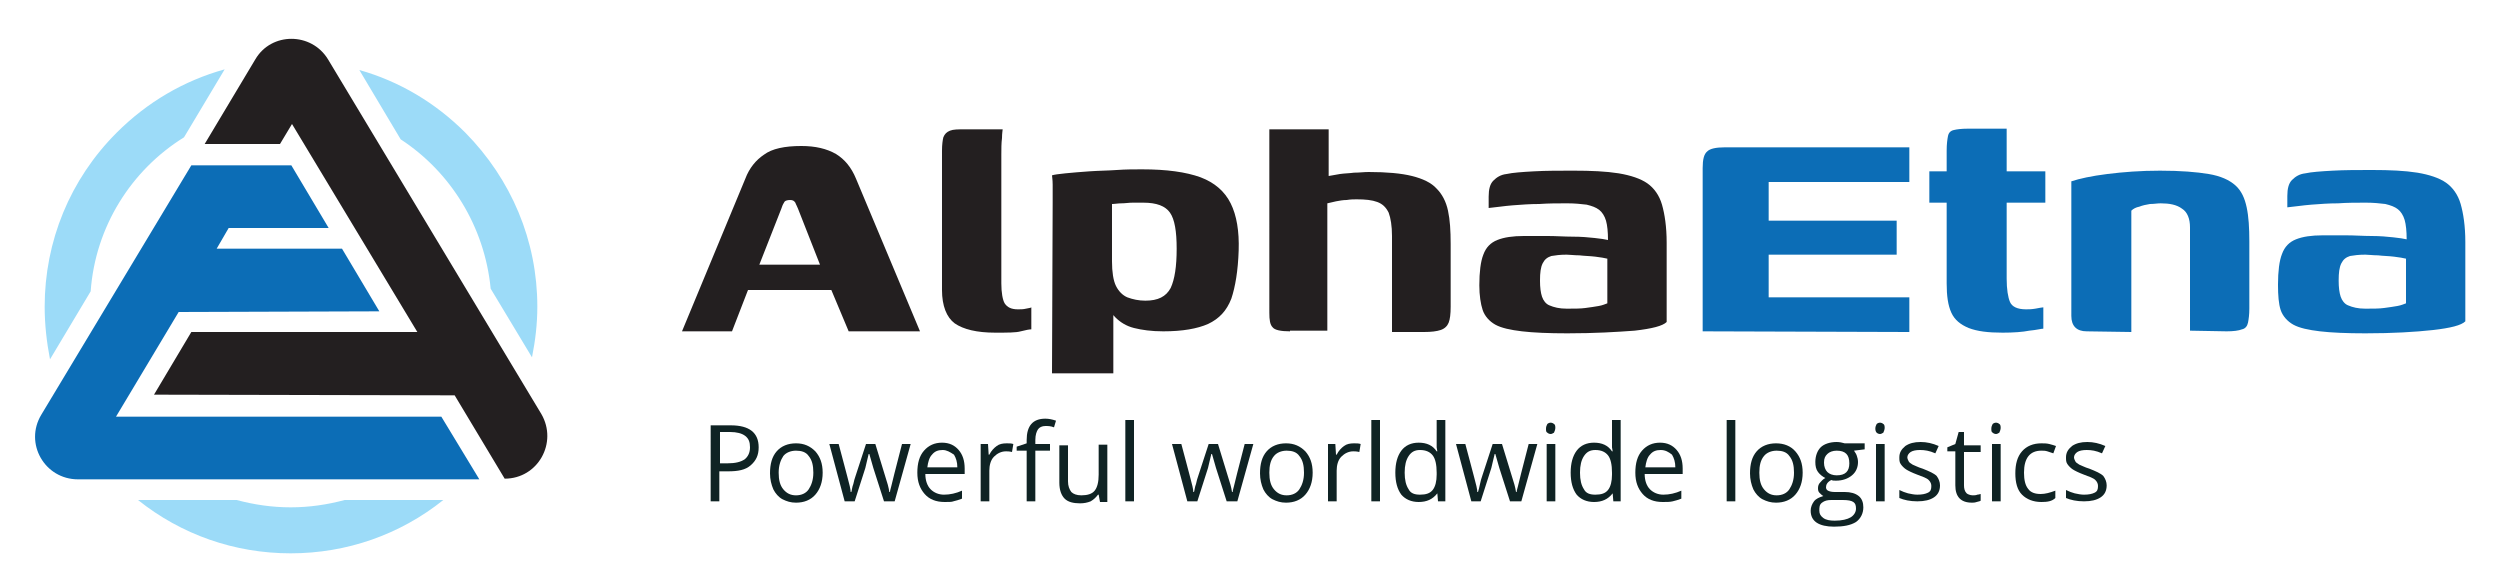 <?xml version="1.0" encoding="utf-8"?>
<!-- Generator: Adobe Illustrator 22.0.1, SVG Export Plug-In . SVG Version: 6.00 Build 0)  -->
<svg version="1.1" id="Layer_1" xmlns="http://www.w3.org/2000/svg" xmlns:xlink="http://www.w3.org/1999/xlink" x="0px" y="0px"
	 viewBox="0 0 375 86.1" style="enable-background:new 0 0 375 86.1;" xml:space="preserve">
<style type="text/css">
	.st0{fill:#231F20;}
	.st1{fill:#0C6DB6;}
	.st2{fill:#0F2324;}
	.st3{fill:#9CDBF8;}
</style>
<g>
	<g>
		<path class="st0" d="M102.3,49.7l9.5-22.9c0.6-1.6,1.6-2.8,2.8-3.6c1.2-0.9,3.1-1.3,5.6-1.3c2.1,0,3.8,0.4,5.2,1.2
			c1.3,0.8,2.3,2,3,3.7l9.6,22.9h-10.7l-2.6-6.2h-12.5l-2.4,6.2H102.3z M113.9,39.7h9.1l-3.3-8.4c-0.1-0.3-0.3-0.6-0.4-0.9
			c-0.2-0.3-0.4-0.4-0.8-0.4c-0.4,0-0.8,0.1-0.9,0.4c-0.2,0.3-0.3,0.6-0.4,0.9L113.9,39.7z"/>
		<path class="st0" d="M149.3,49.9c-2.8,0-4.8-0.5-6.1-1.4c-1.2-0.9-1.9-2.6-1.9-5V22.6c0-0.9,0.1-1.6,0.2-2c0.2-0.5,0.5-0.8,1-1
			s1.2-0.2,2.1-0.2h5.8c0,0.1-0.1,0.6-0.1,1.3c-0.1,0.8-0.1,1.6-0.1,2.5v19.3c0,1.4,0.2,2.5,0.5,3c0.4,0.6,1,0.9,2,0.9
			c0.4,0,0.8,0,1.2-0.1s0.7-0.1,0.8-0.2v3.3c-0.3,0-0.8,0.1-1.6,0.3C152.4,49.9,151.1,49.9,149.3,49.9z"/>
		<path class="st0" d="M157.8,56.1l0.1-25.8c0-1,0-1.8,0-2.6c0-0.8-0.1-1.2-0.1-1.4c0.3-0.1,1-0.2,2-0.3c1-0.1,2.2-0.2,3.6-0.3
			c1.4-0.1,2.7-0.1,4.1-0.2s2.6-0.1,3.8-0.1c3.7,0,6.6,0.4,8.8,1.2c2.1,0.8,3.6,2.1,4.5,3.9c0.9,1.8,1.3,4.2,1.2,7.1
			c-0.1,3-0.5,5.4-1.1,7.2c-0.7,1.8-1.8,3-3.5,3.8c-1.6,0.7-3.8,1.1-6.7,1.1c-1.8,0-3.2-0.2-4.4-0.5s-2.1-0.9-2.8-1.6
			s-1.2-1.5-1.6-2.5l1.3-0.5V56h-9.2V56.1z M171.8,45.1c1.9,0,3.1-0.6,3.8-1.9c0.6-1.3,0.9-3.2,0.9-5.9c0-2.6-0.3-4.4-1-5.4
			c-0.7-1-2-1.5-4-1.5c-0.5,0-1,0-1.6,0s-1.1,0.1-1.7,0.1c-0.5,0-1,0.1-1.4,0.1v8.6c0,1.6,0.2,2.9,0.6,3.7c0.4,0.8,1,1.4,1.7,1.7
			C169.9,44.9,170.8,45.1,171.8,45.1z"/>
		<path class="st0" d="M193.5,49.7c-1.4,0-2.3-0.2-2.6-0.6c-0.4-0.4-0.5-1.1-0.5-2.2V19.4h8.9v7c0.5-0.1,1.1-0.2,1.7-0.3
			c0.7-0.1,1.4-0.1,2.1-0.2c0.8,0,1.5-0.1,2.2-0.1c2.7,0,4.9,0.2,6.5,0.6s2.9,1,3.7,1.9c0.8,0.8,1.4,1.9,1.7,3.3
			c0.3,1.4,0.4,3,0.4,5V46c0,1.1-0.1,1.9-0.3,2.4s-0.6,0.9-1.2,1.1c-0.6,0.2-1.4,0.3-2.5,0.3h-4.8V35.4c0-1.5-0.2-2.7-0.5-3.5
			c-0.4-0.8-0.9-1.3-1.7-1.6c-0.8-0.3-1.8-0.4-3.1-0.4c-0.4,0-0.9,0-1.5,0.1c-0.5,0-1.1,0.1-1.6,0.2s-0.9,0.2-1.3,0.3v19.1h-5.6
			V49.7z"/>
		<path class="st0" d="M235.1,50c-2.8,0-5.1-0.1-6.8-0.3c-1.7-0.2-3.1-0.5-4-1s-1.6-1.3-1.9-2.2s-0.5-2.2-0.5-3.7
			c0-2,0.2-3.6,0.6-4.6c0.4-1.1,1.1-1.8,2.1-2.2c1-0.4,2.3-0.6,4-0.6c1,0,2.2,0,3.5,0s2.6,0.1,3.8,0.1c1.3,0,2.4,0.1,3.3,0.2
			s1.6,0.2,2,0.3c0-1.2-0.1-2.2-0.3-2.9c-0.2-0.7-0.6-1.3-1-1.6c-0.5-0.4-1.1-0.6-1.9-0.8c-0.8-0.1-1.8-0.2-2.9-0.2
			c-1.4,0-2.8,0-4.2,0.1c-1.4,0-2.7,0.1-4,0.2s-2.5,0.3-3.6,0.4v-1.7c0-1.1,0.2-1.9,0.7-2.4s1.1-0.9,2-1c0.9-0.2,2.3-0.3,4.1-0.4
			c1.8-0.1,3.8-0.1,5.9-0.1c2.7,0,4.9,0.1,6.8,0.4c1.8,0.3,3.3,0.8,4.3,1.5s1.8,1.8,2.2,3.2c0.4,1.4,0.7,3.3,0.7,5.7v11.9
			c-0.6,0.6-2.2,1-4.8,1.3C242.5,49.8,239.2,50,235.1,50z M235,46.3c1.1,0,2.1,0,2.8-0.1c0.8-0.1,1.4-0.2,2-0.3
			c0.6-0.1,1-0.3,1.3-0.4v-6.7c-0.4-0.1-1-0.2-1.8-0.3c-0.8-0.1-1.6-0.1-2.4-0.2c-0.8,0-1.4-0.1-1.9-0.1c-1,0-1.7,0.1-2.3,0.2
			c-0.6,0.2-1,0.5-1.3,1.1s-0.4,1.4-0.4,2.6c0,1,0.1,1.8,0.3,2.4c0.2,0.6,0.6,1.1,1.1,1.3C233.1,46.1,233.9,46.3,235,46.3z"/>
		<path class="st1" d="M255.4,49.7V25.2c0-1.3,0.2-2.1,0.7-2.5c0.4-0.4,1.3-0.6,2.6-0.6h27.7v5.2h-21.1v5.8h19.2v5.1h-19.2v6.4h21.1
			v5.2L255.4,49.7L255.4,49.7z"/>
		<path class="st1" d="M300.4,49.9c-2.2,0-3.8-0.2-5.1-0.7c-1.2-0.5-2.1-1.2-2.6-2.3c-0.5-1.1-0.7-2.5-0.7-4.4V30.4h-2.6v-4.7h2.6
			v-3.1c0-1,0.1-1.7,0.2-2.2s0.4-0.8,0.9-0.9c0.4-0.1,1.1-0.2,2.1-0.2h5.8c0,0.2,0,0.4,0,0.6c0,0.2,0,0.5,0,0.9v4.9h5.8v4.7H301
			v11.4c0,1.6,0.2,2.8,0.5,3.5s1.1,1.1,2.4,1.1c0.4,0,0.8,0,1.4-0.1s1-0.2,1.2-0.2v3.2c-0.3,0-1,0.2-2.1,0.3
			C303.4,49.8,302,49.9,300.4,49.9z"/>
		<path class="st1" d="M313,49.7c-1.5,0-2.3-0.8-2.3-2.3V27.2c1.2-0.4,3-0.8,5.4-1.1c2.4-0.3,5-0.5,7.9-0.5c3.1,0,5.5,0.2,7.3,0.5
			s3.1,0.9,4,1.7c0.9,0.8,1.4,1.9,1.7,3.3c0.3,1.4,0.4,3.1,0.4,5.1v10.1c0,0.9-0.1,1.6-0.2,2.1s-0.4,0.9-0.9,1
			c-0.5,0.2-1.3,0.3-2.3,0.3l-5.5-0.1V34.1c0-1.3-0.4-2.3-1.2-2.8c-0.8-0.6-1.9-0.8-3.2-0.8c-0.5,0-1,0.1-1.6,0.1
			c-0.6,0.1-1.1,0.2-1.6,0.4c-0.5,0.1-0.9,0.3-1.2,0.6v18.2L313,49.7L313,49.7z"/>
		<path class="st1" d="M354.8,50c-2.8,0-5.1-0.1-6.8-0.3c-1.7-0.2-3.1-0.5-4-1s-1.6-1.3-1.9-2.2s-0.4-2.2-0.4-3.8
			c0-2,0.2-3.6,0.6-4.6c0.4-1.1,1.1-1.8,2.1-2.2c1-0.4,2.3-0.6,4-0.6c1,0,2.2,0,3.5,0s2.6,0.1,3.8,0.1c1.3,0,2.4,0.1,3.3,0.2
			s1.6,0.2,2,0.3c0-1.2-0.1-2.2-0.3-2.9c-0.2-0.7-0.6-1.3-1-1.6c-0.5-0.4-1.1-0.6-1.9-0.8c-0.8-0.1-1.8-0.2-2.9-0.2
			c-1.4,0-2.8,0-4.2,0.1c-1.4,0-2.7,0.1-4,0.2s-2.5,0.3-3.6,0.4v-1.7c0-1.1,0.2-1.9,0.7-2.4s1.1-0.9,2-1c0.9-0.2,2.3-0.3,4.1-0.4
			c1.8-0.1,3.8-0.1,5.9-0.1c2.7,0,4.9,0.1,6.8,0.4c1.8,0.3,3.3,0.8,4.3,1.5s1.8,1.8,2.2,3.2c0.4,1.4,0.7,3.3,0.7,5.7v11.9
			c-0.6,0.6-2.2,1-4.8,1.3C362.3,49.8,358.9,50,354.8,50z M354.8,46.3c1.1,0,2.1,0,2.8-0.1c0.8-0.1,1.4-0.2,2-0.3
			c0.6-0.1,1-0.3,1.3-0.4v-6.7c-0.4-0.1-1-0.2-1.8-0.3c-0.8-0.1-1.6-0.1-2.4-0.2c-0.8,0-1.4-0.1-1.9-0.1c-1,0-1.7,0.1-2.3,0.2
			c-0.6,0.2-1,0.5-1.3,1.1s-0.4,1.4-0.4,2.6c0,1,0.1,1.8,0.3,2.4c0.2,0.6,0.6,1.1,1.1,1.3C352.9,46.1,353.7,46.3,354.8,46.3z"/>
	</g>
	<g>
		<g>
			<path class="st2" d="M113.8,67.1c0,1.2-0.4,2-1.2,2.7s-1.9,0.9-3.4,0.9h-1.3v4.5h-1.3V63.8h3C112.4,63.8,113.8,64.9,113.8,67.1z
				 M107.9,69.5h1.2c1.2,0,2-0.2,2.6-0.6c0.5-0.4,0.8-1,0.8-1.8s-0.2-1.3-0.7-1.7c-0.5-0.4-1.3-0.6-2.3-0.6H108v4.7H107.9z"/>
			<path class="st2" d="M123.4,70.9c0,1.4-0.4,2.5-1.1,3.3s-1.7,1.2-2.9,1.2c-0.8,0-1.4-0.2-2-0.5s-1.1-0.9-1.4-1.5
				c-0.3-0.7-0.5-1.5-0.5-2.4c0-1.4,0.3-2.5,1-3.3s1.7-1.2,2.9-1.2s2.1,0.4,2.9,1.2C123,68.5,123.4,69.5,123.4,70.9z M116.8,70.9
				c0,1.1,0.2,1.9,0.7,2.5s1.1,0.9,1.9,0.9c0.8,0,1.5-0.3,1.9-0.9s0.7-1.4,0.7-2.5s-0.2-1.9-0.7-2.5c-0.4-0.6-1.1-0.8-1.9-0.8
				c-0.8,0-1.5,0.3-1.9,0.8C117.1,69,116.8,69.8,116.8,70.9z"/>
			<path class="st2" d="M132.6,75.2l-1.6-5c-0.1-0.3-0.3-1-0.6-2.1h-0.1c-0.2,0.9-0.4,1.6-0.5,2.1l-1.6,5h-1.5l-2.3-8.6h1.4
				c0.6,2.2,1,3.8,1.3,4.9s0.5,1.9,0.5,2.3h0.1c0.1-0.3,0.1-0.7,0.3-1.2c0.1-0.5,0.2-0.8,0.3-1.1l1.6-4.9h1.4l1.5,4.9
				c0.3,0.9,0.5,1.6,0.6,2.3h0.1c0-0.2,0.1-0.5,0.2-0.9c0.1-0.4,0.6-2.5,1.6-6.3h1.3l-2.4,8.6C134.2,75.2,132.6,75.2,132.6,75.2z"/>
			<path class="st2" d="M141.7,75.3c-1.3,0-2.3-0.4-3-1.2c-0.7-0.8-1.1-1.8-1.1-3.2c0-1.4,0.3-2.5,1-3.3s1.6-1.2,2.7-1.2
				c1.1,0,1.9,0.4,2.5,1.1s0.9,1.6,0.9,2.8v0.8h-5.9c0,1,0.3,1.8,0.8,2.3s1.2,0.8,2,0.8c0.9,0,1.8-0.2,2.7-0.6v1.2
				c-0.5,0.2-0.9,0.3-1.3,0.4C142.8,75.3,142.3,75.3,141.7,75.3z M141.4,67.5c-0.7,0-1.2,0.2-1.6,0.7c-0.4,0.4-0.6,1.1-0.7,1.9h4.5
				c0-0.8-0.2-1.4-0.5-1.9C142.5,67.8,142,67.5,141.4,67.5z"/>
			<path class="st2" d="M151,66.5c0.4,0,0.7,0,1,0.1l-0.2,1.2c-0.4-0.1-0.7-0.1-0.9-0.1c-0.7,0-1.3,0.3-1.8,0.8s-0.7,1.3-0.7,2.1
				v4.6h-1.3v-8.6h1.1l0.1,1.6h0.1c0.3-0.6,0.7-1,1.1-1.3C149.9,66.6,150.4,66.5,151,66.5z"/>
			<path class="st2" d="M157.5,67.6h-2.2v7.6H154v-7.6h-1.5V67l1.5-0.5V66c0-2.1,0.9-3.2,2.8-3.2c0.5,0,1,0.1,1.6,0.3l-0.3,1
				c-0.5-0.2-0.9-0.2-1.3-0.2c-0.5,0-0.9,0.2-1.1,0.5s-0.4,0.8-0.4,1.6v0.6h2.2V67.6z"/>
			<path class="st2" d="M160.2,66.6v5.6c0,0.7,0.2,1.2,0.5,1.6c0.3,0.3,0.8,0.5,1.5,0.5c0.9,0,1.6-0.2,2-0.7s0.6-1.3,0.6-2.4v-4.5
				h1.3v8.6H165l-0.2-1.1h-0.1c-0.3,0.4-0.6,0.7-1.1,1c-0.5,0.2-1,0.3-1.6,0.3c-1,0-1.8-0.2-2.3-0.7s-0.8-1.3-0.8-2.4v-5.6h1.3V66.6
				z"/>
			<path class="st2" d="M170.1,75.2h-1.3V63h1.3V75.2z"/>
			<path class="st2" d="M184,75.2l-1.6-5c-0.1-0.3-0.3-1-0.6-2.1h-0.1c-0.2,0.9-0.4,1.6-0.5,2.1l-1.6,5h-1.5l-2.3-8.6h1.4
				c0.6,2.2,1,3.8,1.3,4.9s0.5,1.9,0.5,2.3h0.1c0.1-0.3,0.1-0.7,0.3-1.2c0.1-0.5,0.2-0.8,0.3-1.1l1.6-4.9h1.4l1.5,4.9
				c0.3,0.9,0.5,1.6,0.6,2.3h0.1c0-0.2,0.1-0.5,0.2-0.9c0.1-0.4,0.6-2.5,1.6-6.3h1.3l-2.4,8.6C185.6,75.2,184,75.2,184,75.2z"/>
			<path class="st2" d="M196.9,70.9c0,1.4-0.4,2.5-1.1,3.3s-1.7,1.2-2.9,1.2c-0.8,0-1.4-0.2-2-0.5s-1.1-0.9-1.4-1.5
				c-0.3-0.7-0.5-1.5-0.5-2.4c0-1.4,0.3-2.5,1-3.3s1.7-1.2,2.9-1.2s2.1,0.4,2.9,1.2C196.5,68.5,196.9,69.5,196.9,70.9z M190.4,70.9
				c0,1.1,0.2,1.9,0.7,2.5s1.1,0.9,1.9,0.9c0.8,0,1.5-0.3,1.9-0.9s0.7-1.4,0.7-2.5s-0.2-1.9-0.7-2.5c-0.4-0.6-1.1-0.8-1.9-0.8
				c-0.8,0-1.5,0.3-1.9,0.8C190.6,69,190.4,69.8,190.4,70.9z"/>
			<path class="st2" d="M203.1,66.5c0.4,0,0.7,0,1,0.1l-0.2,1.2c-0.4-0.1-0.7-0.1-0.9-0.1c-0.7,0-1.3,0.3-1.8,0.8s-0.7,1.3-0.7,2.1
				v4.6h-1.3v-8.6h1.1l0.1,1.6h0.1c0.3-0.6,0.7-1,1.1-1.3C202,66.6,202.5,66.5,203.1,66.5z"/>
			<path class="st2" d="M207,75.2h-1.3V63h1.3V75.2z"/>
			<path class="st2" d="M215.6,74L215.6,74c-0.7,0.9-1.6,1.3-2.8,1.3c-1.1,0-2-0.4-2.6-1.1c-0.6-0.8-0.9-1.9-0.9-3.3
				s0.3-2.5,0.9-3.3s1.5-1.2,2.6-1.2c1.2,0,2.1,0.4,2.7,1.3h0.1l-0.1-0.6v-0.6V63h1.3v12.2h-1.1L215.6,74z M213,74.2
				c0.9,0,1.5-0.2,1.9-0.7s0.6-1.3,0.6-2.3v-0.3c0-1.2-0.2-2.1-0.6-2.6c-0.4-0.5-1-0.8-1.9-0.8c-0.8,0-1.3,0.3-1.7,0.9
				s-0.6,1.4-0.6,2.5s0.2,1.9,0.6,2.5C211.6,74,212.2,74.2,213,74.2z"/>
			<path class="st2" d="M226.5,75.2l-1.6-5c-0.1-0.3-0.3-1-0.6-2.1h-0.1c-0.2,0.9-0.4,1.6-0.5,2.1l-1.6,5h-1.4l-2.3-8.6h1.4
				c0.6,2.2,1,3.8,1.3,4.9s0.5,1.9,0.5,2.3h0.1c0.1-0.3,0.2-0.7,0.3-1.2c0.1-0.5,0.2-0.8,0.3-1.1l1.6-4.9h1.4l1.5,4.9
				c0.3,0.9,0.5,1.6,0.6,2.3h0.1c0-0.2,0.1-0.5,0.2-0.9s0.6-2.5,1.6-6.3h1.3l-2.4,8.6C228.2,75.2,226.5,75.2,226.5,75.2z"/>
			<path class="st2" d="M231.9,64.3c0-0.3,0.1-0.5,0.2-0.7c0.1-0.1,0.3-0.2,0.5-0.2s0.4,0.1,0.5,0.2c0.2,0.1,0.2,0.4,0.2,0.6
				s-0.1,0.5-0.2,0.7c-0.2,0.1-0.3,0.2-0.5,0.2s-0.4-0.1-0.5-0.2C231.9,64.8,231.9,64.6,231.9,64.3z M233.3,75.2H232v-8.6h1.3V75.2z
				"/>
			<path class="st2" d="M241.9,74L241.9,74c-0.7,0.9-1.6,1.3-2.8,1.3c-1.1,0-2-0.4-2.6-1.1c-0.6-0.8-0.9-1.9-0.9-3.3
				s0.3-2.5,0.9-3.3s1.5-1.2,2.6-1.2c1.2,0,2.1,0.4,2.7,1.3h0.1l-0.1-0.6v-0.6V63h1.3v12.2H242L241.9,74z M239.3,74.2
				c0.9,0,1.5-0.2,1.9-0.7s0.6-1.3,0.6-2.3v-0.3c0-1.2-0.2-2.1-0.6-2.6s-1-0.8-1.9-0.8c-0.8,0-1.3,0.3-1.7,0.9
				c-0.4,0.6-0.6,1.4-0.6,2.5s0.2,1.9,0.6,2.5C237.9,74,238.5,74.2,239.3,74.2z"/>
			<path class="st2" d="M249.4,75.3c-1.3,0-2.3-0.4-3-1.2c-0.7-0.8-1.1-1.8-1.1-3.2c0-1.4,0.3-2.5,1-3.3s1.6-1.2,2.7-1.2
				s1.9,0.4,2.5,1.1s0.9,1.6,0.9,2.8v0.8h-5.7c0,1,0.3,1.8,0.8,2.3s1.2,0.8,2,0.8c0.9,0,1.8-0.2,2.7-0.6v1.2
				c-0.5,0.2-0.9,0.3-1.3,0.4C250.5,75.3,250,75.3,249.4,75.3z M249.1,67.5c-0.7,0-1.2,0.2-1.6,0.7c-0.4,0.4-0.6,1.1-0.7,1.9h4.5
				c0-0.8-0.2-1.4-0.5-1.9C250.3,67.8,249.8,67.5,249.1,67.5z"/>
			<path class="st2" d="M260.3,75.2H259V63h1.3V75.2z"/>
			<path class="st2" d="M270.4,70.9c0,1.4-0.4,2.5-1.1,3.3s-1.7,1.2-2.9,1.2c-0.8,0-1.4-0.2-2-0.5s-1.1-0.9-1.4-1.5
				c-0.3-0.7-0.5-1.5-0.5-2.4c0-1.4,0.3-2.5,1-3.3s1.7-1.2,2.9-1.2c1.2,0,2.2,0.4,2.9,1.2C270,68.5,270.4,69.5,270.4,70.9z
				 M263.9,70.9c0,1.1,0.2,1.9,0.7,2.5s1.1,0.9,1.9,0.9s1.5-0.3,1.9-0.9s0.7-1.4,0.7-2.5s-0.2-1.9-0.7-2.5c-0.4-0.6-1.1-0.8-1.9-0.8
				s-1.5,0.3-1.9,0.8C264.1,69,263.9,69.8,263.9,70.9z"/>
			<path class="st2" d="M279.7,66.6v0.8l-1.6,0.2c0.1,0.2,0.3,0.4,0.4,0.7c0.1,0.3,0.2,0.6,0.2,1c0,0.8-0.3,1.5-0.9,2
				s-1.4,0.8-2.4,0.8c-0.3,0-0.5,0-0.7-0.1c-0.6,0.3-0.8,0.7-0.8,1.1c0,0.2,0.1,0.4,0.3,0.5c0.2,0.1,0.5,0.2,1,0.2h1.5
				c0.9,0,1.6,0.2,2.1,0.6s0.7,1,0.7,1.7c0,0.9-0.4,1.7-1.1,2.2c-0.8,0.5-1.9,0.7-3.3,0.7c-1.1,0-2-0.2-2.6-0.6s-0.9-1-0.9-1.8
				c0-0.5,0.2-1,0.5-1.4s0.8-0.6,1.4-0.8c-0.2-0.1-0.4-0.3-0.6-0.5s-0.2-0.5-0.2-0.7c0-0.3,0.1-0.6,0.3-0.8c0.2-0.2,0.4-0.5,0.8-0.7
				c-0.4-0.2-0.8-0.5-1.1-0.9c-0.3-0.4-0.4-0.9-0.4-1.5c0-0.9,0.3-1.7,0.8-2.2s1.4-0.8,2.4-0.8c0.4,0,0.9,0.1,1.2,0.2h3V66.6z
				 M272.9,76.6c0,0.5,0.2,0.8,0.6,1.1s1,0.4,1.7,0.4c1.1,0,1.9-0.2,2.4-0.5s0.8-0.8,0.8-1.3s-0.1-0.8-0.4-1s-0.8-0.3-1.6-0.3h-1.7
				c-0.6,0-1,0.1-1.4,0.4S272.9,76.1,272.9,76.6z M273.6,69.4c0,0.6,0.2,1.1,0.5,1.4s0.8,0.5,1.4,0.5c1.3,0,1.9-0.6,1.9-1.8
				c0-1.3-0.6-1.9-1.9-1.9c-0.6,0-1.1,0.2-1.4,0.5S273.6,68.7,273.6,69.4z"/>
			<path class="st2" d="M281.3,64.3c0-0.3,0.1-0.5,0.2-0.7c0.1-0.1,0.3-0.2,0.5-0.2s0.4,0.1,0.5,0.2c0.2,0.1,0.2,0.4,0.2,0.6
				s-0.1,0.5-0.2,0.7c-0.2,0.1-0.3,0.2-0.5,0.2s-0.4-0.1-0.5-0.2S281.3,64.6,281.3,64.3z M282.7,75.2h-1.3v-8.6h1.3V75.2z"/>
			<path class="st2" d="M291,72.8c0,0.8-0.3,1.4-0.9,1.8s-1.4,0.6-2.5,0.6s-2-0.2-2.7-0.5v-1.2c0.4,0.2,0.9,0.4,1.3,0.5
				c0.5,0.1,0.9,0.2,1.4,0.2c0.7,0,1.2-0.1,1.6-0.3c0.4-0.2,0.5-0.5,0.5-1c0-0.3-0.1-0.6-0.4-0.9s-0.9-0.5-1.7-0.8
				c-0.8-0.3-1.4-0.6-1.7-0.8s-0.6-0.5-0.8-0.8s-0.2-0.6-0.2-1c0-0.7,0.3-1.2,0.9-1.7c0.6-0.4,1.3-0.6,2.3-0.6
				c0.9,0,1.8,0.2,2.7,0.6l-0.5,1.1c-0.9-0.4-1.6-0.5-2.3-0.5c-0.6,0-1.1,0.1-1.4,0.3s-0.5,0.5-0.5,0.8c0,0.2,0.1,0.4,0.2,0.6
				s0.3,0.3,0.6,0.5c0.3,0.1,0.8,0.4,1.5,0.6c1,0.4,1.7,0.7,2.1,1.1C290.8,71.8,291,72.3,291,72.8z"/>
			<path class="st2" d="M295.9,74.3c0.2,0,0.5,0,0.7-0.1c0.2,0,0.4-0.1,0.5-0.1v1c-0.1,0.1-0.3,0.1-0.6,0.2s-0.5,0.1-0.7,0.1
				c-1.7,0-2.5-0.9-2.5-2.6v-5.1h-1.2v-0.6l1.2-0.5l0.5-1.8h0.8v2h2.5v1h-2.5v5c0,0.5,0.1,0.9,0.4,1.2
				C295.1,74.1,295.5,74.3,295.9,74.3z"/>
			<path class="st2" d="M298.7,64.3c0-0.3,0.1-0.5,0.2-0.7c0.1-0.1,0.3-0.2,0.5-0.2s0.4,0.1,0.5,0.2c0.2,0.1,0.2,0.4,0.2,0.6
				s-0.1,0.5-0.2,0.7c-0.2,0.1-0.3,0.2-0.5,0.2s-0.4-0.1-0.5-0.2C298.7,64.8,298.7,64.6,298.7,64.3z M300.1,75.2h-1.3v-8.6h1.3V75.2
				z"/>
			<path class="st2" d="M306.2,75.3c-1.2,0-2.2-0.4-2.9-1.1s-1-1.8-1-3.2c0-1.4,0.3-2.5,1-3.3s1.7-1.2,2.9-1.2c0.4,0,0.8,0,1.2,0.1
				c0.4,0.1,0.7,0.2,1,0.3L308,68c-0.3-0.1-0.6-0.2-0.9-0.3c-0.3-0.1-0.6-0.1-0.9-0.1c-1.7,0-2.6,1.1-2.6,3.3c0,1.1,0.2,1.9,0.6,2.4
				c0.4,0.6,1.1,0.8,1.9,0.8c0.7,0,1.4-0.2,2.2-0.5v1.1C307.8,75.2,307.1,75.3,306.2,75.3z"/>
			<path class="st2" d="M316,72.8c0,0.8-0.3,1.4-0.9,1.8s-1.4,0.6-2.5,0.6s-2-0.2-2.7-0.5v-1.2c0.4,0.2,0.9,0.4,1.3,0.5
				c0.5,0.1,0.9,0.2,1.4,0.2c0.7,0,1.2-0.1,1.6-0.3c0.4-0.2,0.5-0.5,0.5-1c0-0.3-0.1-0.6-0.4-0.9s-0.9-0.5-1.7-0.8
				c-0.8-0.3-1.4-0.6-1.7-0.8s-0.6-0.5-0.8-0.8s-0.2-0.6-0.2-1c0-0.7,0.3-1.2,0.9-1.7c0.6-0.4,1.3-0.6,2.3-0.6
				c0.9,0,1.8,0.2,2.7,0.6l-0.5,1.1c-0.9-0.4-1.6-0.5-2.3-0.5c-0.6,0-1.1,0.1-1.4,0.3s-0.5,0.5-0.5,0.8c0,0.2,0.1,0.4,0.2,0.6
				s0.3,0.3,0.6,0.5c0.3,0.1,0.8,0.4,1.5,0.6c1,0.4,1.7,0.7,2.1,1.1C315.8,71.8,316,72.3,316,72.8z"/>
		</g>
	</g>
	<path class="st3" d="M69.8,19.9c-4.5-4.5-9.9-7.7-15.9-9.4l6.2,10.4c7.5,4.9,12.6,13.1,13.5,22.4l6.2,10.3c0.5-2.5,0.8-5,0.8-7.6
		C80.6,36.1,76.7,26.9,69.8,19.9z M43.6,76.1c-2.8,0-5.5-0.4-8.1-1.1H20.7c6.5,5.2,14.5,8,22.9,8s16.4-2.8,22.9-8H51.7
		C49.1,75.7,46.4,76.1,43.6,76.1z M27.6,20.6l6.1-10.2c-6.1,1.7-11.6,4.9-16.2,9.5c-7,7-10.8,16.3-10.8,26.1c0,2.7,0.3,5.3,0.8,7.9
		l6.1-10.2C14.3,34,19.7,25.5,27.6,20.6z"/>
	<g>
		<path class="st1" d="M56.9,46.7l-5.6-9.4H32.5l1.8-3.1h15l-5.6-9.4h-15L6.2,62.2c-2.6,4.3,0.5,9.7,5.5,9.7h60.2l-5.7-9.4H17.4
			l9.4-15.7L56.9,46.7L56.9,46.7z"/>
		<path class="st0" d="M68.2,59.3L68.2,59.3L68.2,59.3l7.5,12.5l0,0c5,0,8-5.4,5.5-9.7l-32-53.2c-2.5-4.1-8.5-4.1-10.9,0l-7.6,12.7
			h11.2H42l1.8-3l18.8,31.2l0,0l0,0H28.7l-5.6,9.4l0,0L68.2,59.3L68.2,59.3z"/>
	</g>
</g>
</svg>
